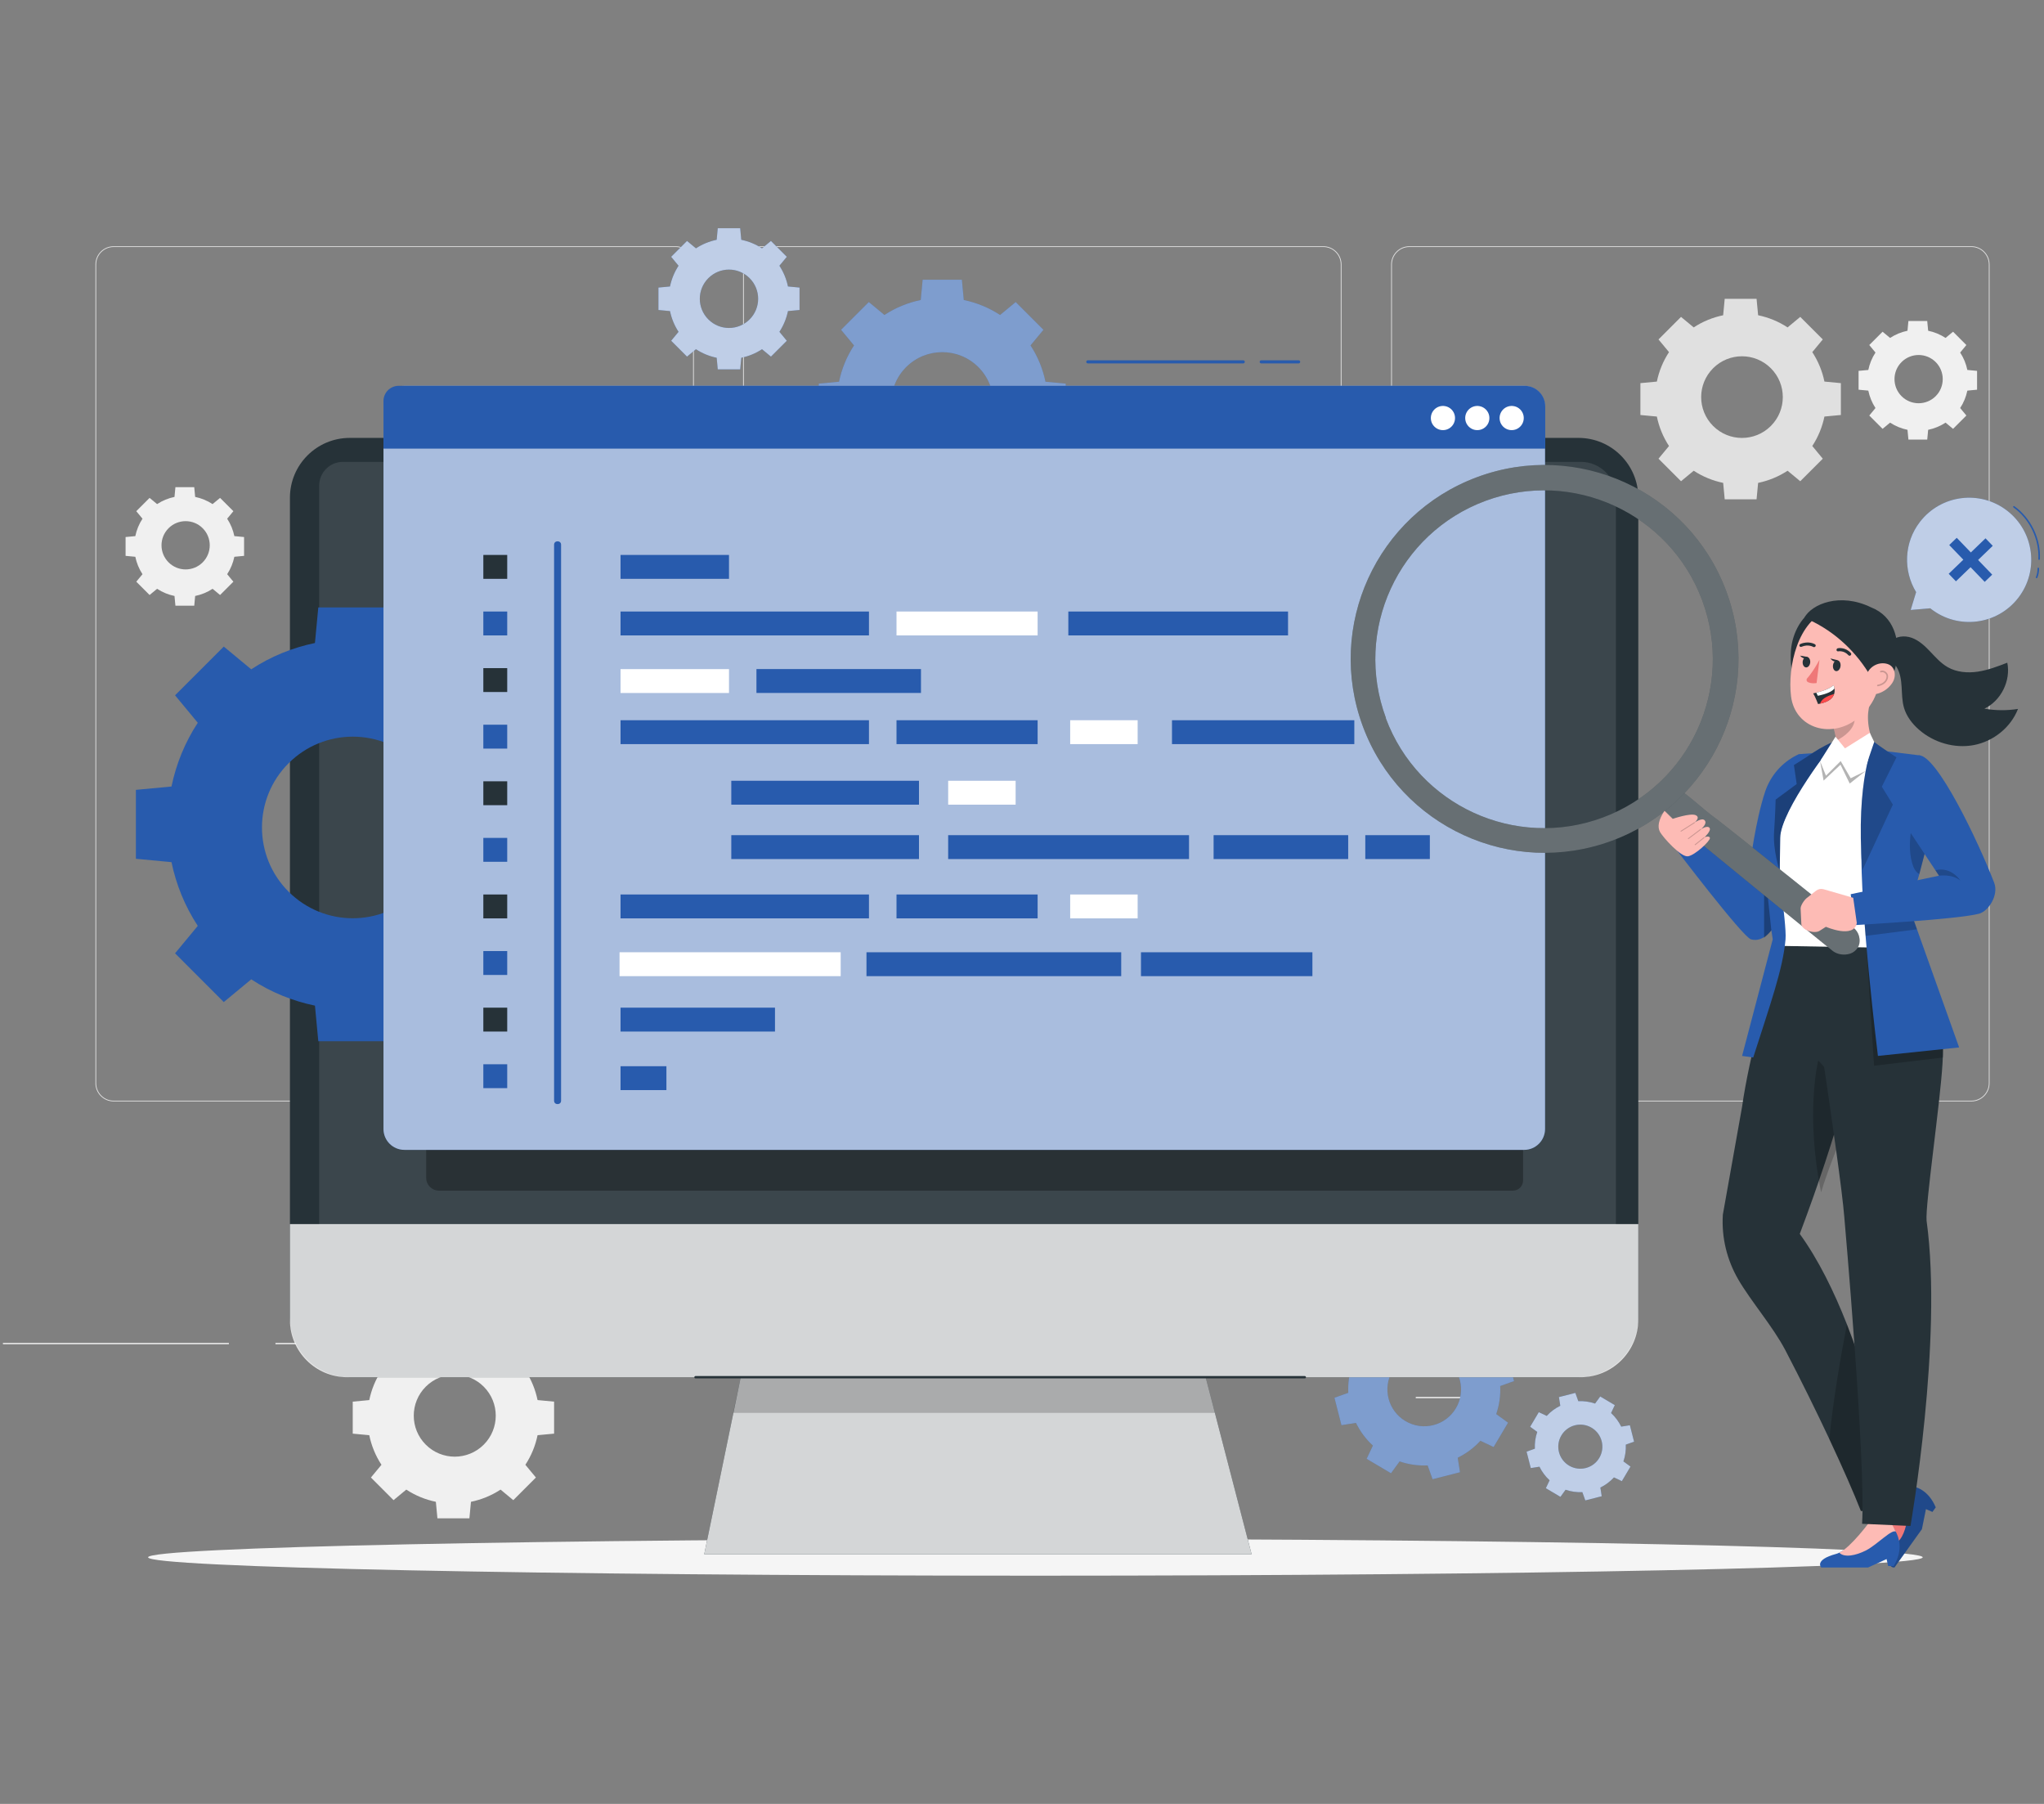 <svg width="204" height="180" viewBox="0 0 204 180" fill="none" xmlns="http://www.w3.org/2000/svg">
<rect x="0" y="0" width="204" height="180" fill="#808080" stroke="none"/>
<path d="M196.749 109.906H140.661C139.658 109.906 138.842 109.09 138.842 108.087V26.389C138.842 25.386 139.658 24.57 140.661 24.57H196.749C197.752 24.57 198.568 25.386 198.568 26.389V108.087C198.568 109.09 197.752 109.906 196.749 109.906ZM140.661 24.648C139.7 24.648 138.919 25.429 138.919 26.389V108.087C138.919 109.047 139.701 109.828 140.661 109.828H196.749C197.71 109.828 198.491 109.047 198.491 108.087V26.389C198.491 25.429 197.709 24.647 196.749 24.647L140.661 24.648Z" fill="#E0E0E0"/>
<path d="M132.071 109.906H75.982C74.979 109.906 74.163 109.09 74.163 108.087V26.389C74.163 25.386 74.979 24.57 75.982 24.57H132.071C133.074 24.57 133.89 25.386 133.89 26.389V108.087C133.89 109.09 133.074 109.906 132.071 109.906ZM75.982 24.648C75.022 24.648 74.241 25.429 74.241 26.389V108.087C74.241 109.047 75.022 109.828 75.982 109.828H132.071C133.031 109.828 133.812 109.047 133.812 108.087V26.389C133.812 25.429 133.031 24.647 132.071 24.647L75.982 24.648Z" fill="#E0E0E0"/>
<path d="M67.432 109.906H11.344C10.341 109.906 9.524 109.09 9.524 108.087V26.389C9.524 25.386 10.34 24.57 11.344 24.57H67.432C68.435 24.57 69.251 25.386 69.251 26.389V108.087C69.251 109.09 68.435 109.906 67.432 109.906ZM11.344 24.648C10.383 24.648 9.602 25.429 9.602 26.389V108.087C9.602 109.047 10.383 109.828 11.344 109.828H67.432C68.392 109.828 69.173 109.047 69.173 108.087V26.389C69.173 25.429 68.392 24.647 67.432 24.647L11.344 24.648Z" fill="#E0E0E0"/>
<path d="M145.838 139.39H141.299V139.52H145.838V139.39Z" fill="#EBEBEB"/>
<path d="M22.844 134.001H0.292V134.132H22.844V134.001Z" fill="#EBEBEB"/>
<path d="M30.799 134.001H27.492V134.132H30.799V134.001Z" fill="#EBEBEB"/>
<path d="M90.456 136.206H41.546V136.336H90.456V136.206Z" fill="#EBEBEB"/>
<path d="M166.574 35.136C165.977 36.046 165.575 37.045 165.361 38.076L163.719 38.231V41.41L165.361 41.565C165.574 42.595 165.976 43.594 166.574 44.505L165.525 45.771L167.773 48.019L169.04 46.971C169.95 47.568 170.949 47.97 171.98 48.184L172.134 49.826H175.313L175.468 48.184C176.499 47.97 177.498 47.568 178.408 46.971L179.674 48.019L181.922 45.771L180.874 44.504C181.471 43.594 181.873 42.595 182.087 41.564L183.728 41.41V38.23L182.087 38.075C181.873 37.045 181.471 36.046 180.874 35.136L181.922 33.87L179.674 31.621L178.408 32.67C177.498 32.072 176.498 31.67 175.468 31.456L175.313 29.815H172.134L171.979 31.457C170.949 31.671 169.95 32.072 169.04 32.67L167.773 31.621L165.525 33.87L166.574 35.136ZM176.738 36.744C178.329 38.335 178.329 40.914 176.738 42.505C175.147 44.096 172.568 44.096 170.977 42.505C169.386 40.914 169.386 38.335 170.977 36.744C172.568 35.153 175.147 35.153 176.738 36.744Z" fill="#E0E0E0"/>
<path d="M187.182 35.178C186.828 35.716 186.591 36.306 186.465 36.916L185.494 37.007V38.886L186.465 38.977C186.591 39.586 186.828 40.177 187.181 40.715L186.562 41.463L187.89 42.792L188.639 42.172C189.177 42.525 189.767 42.763 190.376 42.889L190.468 43.86H192.347L192.438 42.889C193.047 42.763 193.638 42.525 194.176 42.172L194.924 42.792L196.253 41.463L195.633 40.715C195.986 40.177 196.224 39.586 196.35 38.977L197.32 38.886V37.007L196.35 36.915C196.223 36.306 195.986 35.715 195.633 35.178L196.252 34.429L194.924 33.1L194.175 33.72C193.637 33.367 193.047 33.129 192.438 33.003L192.346 32.033H190.467L190.376 33.003C189.767 33.13 189.176 33.367 188.639 33.72L187.89 33.1L186.561 34.429L187.181 35.177L187.182 35.178ZM193.189 36.128C194.129 37.068 194.129 38.593 193.189 39.533C192.249 40.473 190.724 40.473 189.784 39.533C188.844 38.593 188.844 37.068 189.784 36.128C190.724 35.188 192.249 35.188 193.189 36.128Z" fill="#F0F0F0"/>
<path d="M14.222 51.758C13.868 52.296 13.631 52.886 13.505 53.496L12.534 53.587V55.466L13.505 55.557C13.631 56.166 13.868 56.757 14.221 57.295L13.602 58.043L14.93 59.372L15.679 58.752C16.217 59.105 16.807 59.343 17.416 59.469L17.508 60.44H19.387L19.478 59.469C20.087 59.343 20.678 59.105 21.216 58.752L21.964 59.372L23.293 58.043L22.673 57.295C23.026 56.757 23.264 56.166 23.39 55.557L24.36 55.466V53.587L23.39 53.495C23.263 52.886 23.026 52.296 22.673 51.758L23.293 51.009L21.964 49.681L21.215 50.3C20.677 49.947 20.087 49.709 19.478 49.583L19.386 48.613H17.507L17.416 49.583C16.807 49.71 16.216 49.947 15.679 50.3L14.93 49.681L13.601 51.009L14.221 51.758L14.222 51.758ZM20.229 52.708C21.169 53.649 21.169 55.173 20.229 56.113C19.289 57.054 17.764 57.054 16.824 56.113C15.884 55.173 15.884 53.649 16.824 52.708C17.764 51.768 19.289 51.768 20.229 52.708Z" fill="#F0F0F0"/>
<path d="M38.072 136.753C37.472 137.667 37.069 138.67 36.854 139.706L35.205 139.861V143.054L36.854 143.209C37.069 144.244 37.472 145.248 38.072 146.161L37.019 147.433L39.277 149.691L40.549 148.638C41.463 149.238 42.467 149.642 43.501 149.856L43.657 151.505H46.849L47.005 149.856C48.04 149.641 49.044 149.238 49.957 148.638L51.229 149.691L53.487 147.433L52.434 146.161C53.034 145.247 53.438 144.244 53.652 143.209L55.301 143.053V139.86L53.652 139.705C53.437 138.67 53.034 137.667 52.434 136.753L53.487 135.481L51.229 133.223L49.957 134.276C49.043 133.676 48.04 133.272 47.005 133.057L46.849 131.409H43.657L43.501 133.057C42.467 133.272 41.463 133.676 40.549 134.276L39.277 133.223L37.019 135.481L38.072 136.753L38.072 136.753ZM48.28 138.368C49.877 139.965 49.878 142.556 48.28 144.153C46.682 145.751 44.092 145.751 42.494 144.153C40.896 142.556 40.896 139.965 42.494 138.367C44.092 136.769 46.682 136.769 48.28 138.367L48.28 138.368Z" fill="#F0F0F0"/>
<path d="M103.337 157.227C152.245 157.227 191.893 156.406 191.893 155.394C191.893 154.382 152.245 153.561 103.337 153.561C54.428 153.561 14.78 154.382 14.78 155.394C14.78 156.406 54.428 157.227 103.337 157.227Z" fill="#F5F5F5"/>
<path d="M134.961 136.182C134.647 137.097 134.521 138.045 134.564 138.979L133.185 139.473L133.883 142.21L135.331 141.982C135.741 142.822 136.307 143.594 137.021 144.245L136.397 145.566L138.826 147.007L139.686 145.826C140.6 146.14 141.549 146.266 142.483 146.224L142.977 147.603L145.714 146.904L145.486 145.457C146.326 145.046 147.098 144.48 147.75 143.766L149.07 144.39L150.511 141.961L149.33 141.102C149.644 140.187 149.771 139.239 149.728 138.304L151.107 137.81L150.408 135.074L148.961 135.302C148.55 134.462 147.984 133.69 147.27 133.038L147.894 131.718L145.465 130.277L144.606 131.458C143.691 131.143 142.743 131.017 141.809 131.06L141.315 129.681L138.578 130.38L138.806 131.827C137.966 132.238 137.194 132.803 136.542 133.517L135.222 132.893L133.781 135.323L134.962 136.182L134.961 136.182ZM144.02 135.48C145.766 136.516 146.342 138.771 145.307 140.517C144.271 142.263 142.016 142.838 140.271 141.803C138.524 140.768 137.949 138.513 138.984 136.767C140.02 135.021 142.274 134.445 144.02 135.48Z" fill="#285BAD"/>
<path opacity="0.4" d="M134.961 136.182C134.647 137.097 134.521 138.045 134.564 138.979L133.185 139.473L133.883 142.21L135.331 141.982C135.741 142.822 136.307 143.594 137.021 144.245L136.397 145.566L138.826 147.007L139.686 145.826C140.6 146.14 141.549 146.266 142.483 146.224L142.977 147.603L145.714 146.904L145.486 145.457C146.326 145.046 147.098 144.48 147.75 143.766L149.07 144.39L150.511 141.961L149.33 141.102C149.644 140.187 149.771 139.239 149.728 138.304L151.107 137.81L150.408 135.074L148.961 135.302C148.55 134.462 147.984 133.69 147.27 133.038L147.894 131.718L145.465 130.277L144.606 131.458C143.691 131.143 142.743 131.017 141.809 131.06L141.315 129.681L138.578 130.38L138.806 131.827C137.966 132.238 137.194 132.803 136.542 133.517L135.222 132.893L133.781 135.323L134.962 136.182L134.961 136.182ZM144.02 135.48C145.766 136.516 146.342 138.771 145.307 140.517C144.271 142.263 142.016 142.838 140.271 141.803C138.524 140.768 137.949 138.513 138.984 136.767C140.02 135.021 142.274 134.445 144.02 135.48Z" fill="white"/>
<path d="M153.424 142.882C153.236 143.429 153.16 143.997 153.186 144.556L152.36 144.852L152.779 146.49L153.645 146.353C153.891 146.856 154.229 147.318 154.657 147.708L154.283 148.498L155.737 149.361L156.252 148.654C156.799 148.842 157.367 148.917 157.926 148.892L158.222 149.717L159.859 149.299L159.723 148.432C160.226 148.186 160.688 147.848 161.078 147.421L161.868 147.794L162.731 146.34L162.024 145.825C162.212 145.278 162.287 144.71 162.262 144.151L163.087 143.855L162.669 142.217L161.803 142.354C161.557 141.851 161.218 141.389 160.791 140.999L161.164 140.208L159.71 139.346L159.196 140.053C158.648 139.865 158.08 139.789 157.522 139.815L157.226 138.989L155.588 139.408L155.724 140.274C155.221 140.519 154.759 140.858 154.369 141.285L153.579 140.912L152.717 142.366L153.423 142.88L153.424 142.882ZM158.846 142.462C159.891 143.082 160.236 144.431 159.616 145.476C158.996 146.521 157.647 146.866 156.601 146.246C155.556 145.626 155.212 144.277 155.832 143.232C156.451 142.187 157.801 141.842 158.846 142.462Z" fill="#285BAD"/>
<path opacity="0.7" d="M153.424 142.882C153.236 143.429 153.16 143.997 153.186 144.556L152.36 144.852L152.779 146.49L153.645 146.353C153.891 146.856 154.229 147.318 154.657 147.708L154.283 148.498L155.737 149.361L156.252 148.654C156.799 148.842 157.367 148.917 157.926 148.892L158.222 149.717L159.859 149.299L159.723 148.432C160.226 148.186 160.688 147.848 161.078 147.421L161.868 147.794L162.731 146.34L162.024 145.825C162.212 145.278 162.287 144.71 162.262 144.151L163.087 143.855L162.669 142.217L161.803 142.354C161.557 141.851 161.218 141.389 160.791 140.999L161.164 140.208L159.71 139.346L159.196 140.053C158.648 139.865 158.08 139.789 157.522 139.815L157.226 138.989L155.588 139.408L155.724 140.274C155.221 140.519 154.759 140.858 154.369 141.285L153.579 140.912L152.717 142.366L153.423 142.88L153.424 142.882ZM158.846 142.462C159.891 143.082 160.236 144.431 159.616 145.476C158.996 146.521 157.647 146.866 156.601 146.246C155.556 145.626 155.212 144.277 155.832 143.232C156.451 142.187 157.801 141.842 158.846 142.462Z" fill="white"/>
<path d="M85.233 34.467C84.497 35.588 84.002 36.819 83.738 38.089L81.716 38.279V42.195L83.738 42.386C84.002 43.655 84.497 44.886 85.233 46.007L83.941 47.568L86.711 50.337L88.271 49.045C89.392 49.781 90.623 50.276 91.892 50.54L92.083 52.562H95.999L96.19 50.54C97.46 50.276 98.69 49.781 99.811 49.045L101.372 50.337L104.141 47.568L102.85 46.008C103.586 44.887 104.081 43.656 104.344 42.386L106.366 42.196V38.279L104.344 38.089C104.081 36.819 103.586 35.588 102.85 34.467L104.141 32.907L101.372 30.138L99.811 31.429C98.691 30.693 97.459 30.198 96.19 29.934L96 27.912H92.083L91.893 29.935C90.623 30.198 89.392 30.693 88.271 31.429L86.711 30.138L83.941 32.907L85.233 34.468L85.233 34.467ZM97.645 36.633C99.635 38.624 99.635 41.85 97.645 43.841C95.654 45.831 92.427 45.831 90.437 43.841C88.447 41.85 88.447 38.624 90.437 36.633C92.428 34.642 95.654 34.643 97.645 36.633Z" fill="#285BAD"/>
<path opacity="0.4" d="M85.233 34.467C84.497 35.588 84.002 36.819 83.738 38.089L81.716 38.279V42.195L83.738 42.386C84.002 43.655 84.497 44.886 85.233 46.007L83.941 47.568L86.711 50.337L88.271 49.045C89.392 49.781 90.623 50.276 91.892 50.54L92.083 52.562H95.999L96.19 50.54C97.46 50.276 98.69 49.781 99.811 49.045L101.372 50.337L104.141 47.568L102.85 46.008C103.586 44.887 104.081 43.656 104.344 42.386L106.366 42.196V38.279L104.344 38.089C104.081 36.819 103.586 35.588 102.85 34.467L104.141 32.907L101.372 30.138L99.811 31.429C98.691 30.693 97.459 30.198 96.19 29.934L96 27.912H92.083L91.893 29.935C90.623 30.198 89.392 30.693 88.271 31.429L86.711 30.138L83.941 32.907L85.233 34.468L85.233 34.467ZM97.645 36.633C99.635 38.624 99.635 41.85 97.645 43.841C95.654 45.831 92.427 45.831 90.437 43.841C88.447 41.85 88.447 38.624 90.437 36.633C92.428 34.642 95.654 34.643 97.645 36.633Z" fill="white"/>
<path d="M67.723 26.517C67.303 27.157 67.02 27.861 66.869 28.587L65.714 28.695V30.933L66.87 31.042C67.02 31.767 67.303 32.47 67.723 33.111L66.985 34.002L68.567 35.584L69.459 34.846C70.099 35.267 70.802 35.55 71.528 35.7L71.636 36.856H73.874L73.983 35.7C74.708 35.549 75.412 35.267 76.052 34.846L76.944 35.584L78.526 34.002L77.788 33.11C78.208 32.47 78.491 31.767 78.642 31.041L79.797 30.932V28.695L78.642 28.585C78.491 27.86 78.208 27.157 77.788 26.517L78.525 25.625L76.943 24.043L76.052 24.781C75.412 24.361 74.708 24.078 73.983 23.927L73.874 22.771H71.636L71.528 23.927C70.802 24.078 70.099 24.36 69.459 24.781L68.567 24.043L66.985 25.625L67.723 26.517L67.723 26.517ZM74.814 27.755C75.951 28.892 75.951 30.736 74.814 31.873C73.677 33.01 71.834 33.01 70.697 31.873C69.559 30.735 69.559 28.892 70.697 27.755C71.834 26.618 73.677 26.617 74.814 27.755Z" fill="#285BAD"/>
<path opacity="0.7" d="M67.723 26.517C67.303 27.157 67.02 27.861 66.869 28.587L65.714 28.695V30.933L66.87 31.042C67.02 31.767 67.303 32.47 67.723 33.111L66.985 34.002L68.567 35.584L69.459 34.846C70.099 35.267 70.802 35.55 71.528 35.7L71.636 36.856H73.874L73.983 35.7C74.708 35.549 75.412 35.267 76.052 34.846L76.944 35.584L78.526 34.002L77.788 33.11C78.208 32.47 78.491 31.767 78.642 31.041L79.797 30.932V28.695L78.642 28.585C78.491 27.86 78.208 27.157 77.788 26.517L78.525 25.625L76.943 24.043L76.052 24.781C75.412 24.361 74.708 24.078 73.983 23.927L73.874 22.771H71.636L71.528 23.927C70.802 24.078 70.099 24.36 69.459 24.781L68.567 24.043L66.985 25.625L67.723 26.517L67.723 26.517ZM74.814 27.755C75.951 28.892 75.951 30.736 74.814 31.873C73.677 33.01 71.834 33.01 70.697 31.873C69.559 30.735 69.559 28.892 70.697 27.755C71.834 26.618 73.677 26.617 74.814 27.755Z" fill="white"/>
<path d="M157.536 43.695H34.911C31.611 43.695 28.936 46.37 28.936 49.669V131.45C28.936 134.749 31.611 137.424 34.911 137.424H157.536C160.835 137.424 163.51 134.749 163.51 131.45V49.669C163.51 46.37 160.835 43.695 157.536 43.695Z" fill="#263238"/>
<path opacity="0.1" d="M34.227 46.086H157.781C159.709 46.086 161.275 47.652 161.275 49.581V122.249H31.856V48.456C31.856 47.148 32.918 46.086 34.226 46.086H34.227Z" fill="white"/>
<path opacity="0.8" d="M28.936 122.144H163.51V131.656C163.51 134.839 160.926 137.423 157.743 137.423H34.654C31.498 137.423 28.936 134.862 28.936 131.706V122.144Z" fill="white"/>
<path d="M124.915 155.089H70.286L73.93 137.424H120.326L124.915 155.089Z" fill="#263238"/>
<path opacity="0.8" d="M124.915 155.089H70.286L73.93 137.424H120.326L124.915 155.089Z" fill="white"/>
<path opacity="0.2" d="M121.25 140.981H73.168L73.93 137.424H120.326L121.25 140.981Z" fill="black"/>
<path d="M130.224 137.54H69.414C69.35 137.54 69.298 137.488 69.298 137.423C69.298 137.359 69.35 137.307 69.414 137.307H130.224C130.288 137.307 130.341 137.359 130.341 137.423C130.341 137.488 130.288 137.54 130.224 137.54Z" fill="#263238"/>
<path d="M19.739 72.121C18.447 74.089 17.578 76.251 17.115 78.481L13.563 78.815V85.692L17.115 86.027C17.577 88.256 18.447 90.418 19.739 92.387L17.471 95.126L22.334 99.99L25.074 97.722C27.042 99.014 29.204 99.883 31.434 100.346L31.768 103.898H38.646L38.98 100.346C41.21 99.883 43.371 99.014 45.34 97.721L48.08 99.99L52.943 95.126L50.675 92.386C51.967 90.418 52.836 88.257 53.299 86.027L56.85 85.692L56.85 78.815L53.299 78.48C52.836 76.251 51.967 74.089 50.674 72.121L52.943 69.381L48.08 64.518L45.34 66.786C43.371 65.493 41.209 64.624 38.98 64.161L38.645 60.61H31.768L31.433 64.161C29.204 64.624 27.042 65.493 25.074 66.786L22.334 64.517L17.471 69.381L19.739 72.12V72.121ZM41.614 76.16C45.151 79.698 45.152 85.435 41.614 88.973C38.075 92.512 32.338 92.511 28.8 88.973C25.262 85.435 25.262 79.699 28.8 76.16C32.339 72.622 38.075 72.622 41.613 76.16L41.614 76.16Z" fill="#285BAD"/>
<path opacity="0.3" d="M42.534 113.936H152.01V117.795C152.01 118.354 151.557 118.808 150.998 118.808H43.813C43.107 118.808 42.535 118.235 42.535 117.529V113.936L42.534 113.936Z" fill="black"/>
<path d="M40.359 38.498H152.115C153.267 38.498 154.202 39.434 154.202 40.585V112.651C154.202 113.802 153.267 114.738 152.115 114.738H40.359C39.208 114.738 38.273 113.803 38.273 112.651V40.585C38.273 39.434 39.207 38.499 40.359 38.499L40.359 38.498Z" fill="#285BAD"/>
<path opacity="0.6" d="M40.359 38.498H152.115C153.267 38.498 154.202 39.434 154.202 40.585V112.651C154.202 113.802 153.267 114.738 152.115 114.738H40.359C39.208 114.738 38.273 113.803 38.273 112.651V40.585C38.273 39.434 39.207 38.499 40.359 38.499L40.359 38.498Z" fill="white"/>
<path d="M154.222 44.764H38.272V40.018C38.272 39.179 38.952 38.498 39.791 38.498H152.168C153.303 38.498 154.222 39.418 154.222 40.553V44.764Z" fill="#285BAD"/>
<path d="M152.056 41.477C152.217 42.327 151.486 43.059 150.636 42.898C150.164 42.808 149.777 42.422 149.688 41.95C149.526 41.099 150.258 40.367 151.109 40.529C151.581 40.618 151.967 41.005 152.056 41.477Z" fill="white"/>
<path d="M148.625 41.477C148.787 42.328 148.055 43.059 147.205 42.898C146.733 42.809 146.347 42.422 146.257 41.95C146.095 41.1 146.827 40.368 147.677 40.529C148.15 40.619 148.536 41.005 148.625 41.477Z" fill="white"/>
<path d="M145.196 41.477C145.357 42.327 144.626 43.059 143.776 42.898C143.303 42.808 142.917 42.422 142.827 41.95C142.666 41.099 143.397 40.367 144.248 40.529C144.72 40.618 145.106 41.005 145.196 41.477Z" fill="white"/>
<path d="M50.623 55.374H48.239V57.758H50.623V55.374Z" fill="#263238"/>
<path d="M50.623 61.02H48.239V63.404H50.623V61.02Z" fill="#285BAD"/>
<path d="M50.623 66.668H48.239V69.051H50.623V66.668Z" fill="#263238"/>
<path d="M50.623 72.314H48.239V74.698H50.623V72.314Z" fill="#285BAD"/>
<path d="M50.623 77.961H48.239V80.345H50.623V77.961Z" fill="#263238"/>
<path d="M50.623 83.608H48.239V85.992H50.623V83.608Z" fill="#285BAD"/>
<path d="M50.623 89.255H48.239V91.639H50.623V89.255Z" fill="#263238"/>
<path d="M50.623 94.901H48.239V97.285H50.623V94.901Z" fill="#285BAD"/>
<path d="M50.623 100.548H48.239V102.932H50.623V100.548Z" fill="#263238"/>
<path d="M50.623 106.195H48.239V108.579H50.623V106.195Z" fill="#285BAD"/>
<path d="M72.757 55.374H61.932V57.758H72.757V55.374Z" fill="#285BAD"/>
<path d="M72.757 66.767H61.932V69.15H72.757V66.767Z" fill="white"/>
<path d="M86.726 61.02H61.932V63.404H86.726V61.02Z" fill="#285BAD"/>
<path d="M103.559 61.02H89.475V63.404H103.559V61.02Z" fill="white"/>
<path d="M86.726 71.867H61.932V74.251H86.726V71.867Z" fill="#285BAD"/>
<path d="M103.559 71.867H89.475V74.251H103.559V71.867Z" fill="#285BAD"/>
<path d="M91.718 77.908H72.986V80.292H91.718V77.908Z" fill="#285BAD"/>
<path d="M113.542 71.867H106.81V74.251H113.542V71.867Z" fill="white"/>
<path d="M86.726 89.255H61.932V91.639H86.726V89.255Z" fill="#285BAD"/>
<path d="M103.559 89.255H89.475V91.639H103.559V89.255Z" fill="#285BAD"/>
<path d="M111.902 95.02H86.478V97.404H111.902V95.02Z" fill="#285BAD"/>
<path d="M130.984 95.02H113.874V97.404H130.984V95.02Z" fill="#285BAD"/>
<path d="M113.542 89.255H106.81V91.639H113.542V89.255Z" fill="white"/>
<path d="M83.904 95.02H61.833V97.404H83.904V95.02Z" fill="white"/>
<path d="M101.364 77.908H94.631V80.292H101.364V77.908Z" fill="white"/>
<path d="M134.555 83.336H121.123V85.72H134.555V83.336Z" fill="#285BAD"/>
<path d="M142.705 83.336H136.262V85.72H142.705V83.336Z" fill="#285BAD"/>
<path d="M91.917 66.761H75.497V69.145H91.917V66.761Z" fill="#285BAD"/>
<path d="M135.167 71.867H116.97V74.251H135.167V71.867Z" fill="#285BAD"/>
<path d="M91.718 83.336H72.986V85.72H91.718V83.336Z" fill="#285BAD"/>
<path d="M118.669 83.336H94.631V85.72H118.669V83.336Z" fill="#285BAD"/>
<path d="M128.552 61.02H106.624V63.404H128.552V61.02Z" fill="#285BAD"/>
<path d="M77.347 100.548H61.932V102.932H77.347V100.548Z" fill="#285BAD"/>
<path d="M66.511 106.391H61.932V108.774H66.511V106.391Z" fill="#285BAD"/>
<path d="M55.3 54.35V109.835C55.3 110.285 55.998 110.285 55.998 109.835V54.35C55.998 53.901 55.3 53.9 55.3 54.35Z" fill="#285BAD"/>
<path d="M124.08 36.262H108.568C108.483 36.262 108.413 36.193 108.413 36.107C108.413 36.021 108.483 35.952 108.568 35.952H124.08C124.165 35.952 124.235 36.021 124.235 36.107C124.235 36.193 124.165 36.262 124.08 36.262Z" fill="#285BAD"/>
<path d="M129.61 36.262H125.876C125.79 36.262 125.721 36.193 125.721 36.107C125.721 36.021 125.79 35.952 125.876 35.952H129.61C129.696 35.952 129.765 36.021 129.765 36.107C129.765 36.193 129.696 36.262 129.61 36.262Z" fill="#285BAD"/>
<path d="M200.322 50.959C197.614 48.863 193.72 49.359 191.624 52.068C190.007 54.158 189.94 56.953 191.237 59.084L190.695 60.865L192.655 60.698C192.682 60.72 192.706 60.744 192.733 60.765C195.442 62.861 199.335 62.364 201.431 59.656C203.527 56.948 203.03 53.054 200.322 50.959Z" fill="#285BAD"/>
<path opacity="0.7" d="M200.322 50.959C197.614 48.863 193.72 49.359 191.624 52.068C190.007 54.158 189.94 56.953 191.237 59.084L190.695 60.865L192.655 60.698C192.682 60.72 192.706 60.744 192.733 60.765C195.442 62.861 199.335 62.364 201.431 59.656C203.527 56.948 203.03 53.054 200.322 50.959Z" fill="white"/>
<path d="M203.512 55.873H203.508C203.465 55.871 203.433 55.834 203.435 55.791C203.539 53.812 202.564 51.788 200.951 50.636C200.917 50.611 200.909 50.562 200.933 50.528C200.958 50.492 201.007 50.485 201.042 50.51C202.696 51.692 203.696 53.769 203.59 55.8C203.587 55.841 203.553 55.873 203.512 55.873V55.873Z" fill="#285BAD"/>
<path d="M203.263 57.695C203.253 57.695 203.243 57.693 203.234 57.689C203.194 57.673 203.175 57.627 203.191 57.588C203.304 57.315 203.36 57.014 203.353 56.719C203.352 56.676 203.386 56.641 203.429 56.64H203.431C203.473 56.64 203.508 56.673 203.508 56.716C203.515 57.032 203.455 57.354 203.335 57.647C203.322 57.677 203.293 57.695 203.263 57.695L203.263 57.695Z" fill="#285BAD"/>
<path d="M195.21 58.005L198.885 54.465L198.162 53.715L194.488 57.255L195.21 58.005Z" fill="#285BAD"/>
<path d="M198.831 57.339L195.291 53.664L194.541 54.386L198.081 58.061L198.831 57.339Z" fill="#285BAD"/>
<path d="M198.053 70.713C199.712 69.918 200.702 67.929 200.337 66.126C199.376 66.497 198.406 66.87 197.387 67.021C196.368 67.171 195.282 67.082 194.388 66.572C193.714 66.187 193.191 65.593 192.656 65.031C192.122 64.469 191.541 63.914 190.813 63.647C190.084 63.38 189.172 63.472 188.665 64.059L187.552 65.643C188.236 65.52 188.927 65.961 189.29 66.555C189.652 67.148 189.748 67.863 189.791 68.557C189.834 69.251 189.832 69.958 190.027 70.625C190.278 71.478 190.841 72.215 191.51 72.801C192.995 74.103 195.081 74.717 197.02 74.342C198.959 73.966 200.692 72.58 201.405 70.738C200.297 70.915 199.159 70.906 198.053 70.713Z" fill="#263238"/>
<path d="M183.065 62.307C183.065 62.307 180.37 66.657 180.186 68.041C179.198 68.804 178.602 67.132 178.743 64.938C178.859 63.142 179.89 61.247 181.477 60.623C183.707 59.746 183.065 62.307 183.065 62.307Z" fill="#263238"/>
<path d="M186.731 69.945L183.553 71.663L182.901 72.306C183.057 72.785 183.184 73.275 183.216 73.741C183.266 74.349 182.702 74.807 182.266 75.202C181.64 75.514 182.844 78.393 182.844 78.393L186.963 74.131C186.194 72.247 186.389 70.725 186.731 69.945H186.731Z" fill="#FDBBB5"/>
<path opacity="0.2" d="M183.227 73.922C184.124 73.487 185.135 72.688 185.108 71.674C185.093 71.247 185.036 70.838 184.957 70.573L183.028 72.722C183.139 73.104 183.17 73.353 183.227 73.922Z" fill="black"/>
<path d="M188.086 65.505C187.524 68.67 187.353 70.018 185.566 71.552C182.877 73.858 179.14 72.689 178.752 69.472C178.402 66.577 179.38 61.888 182.624 60.812C185.821 59.752 188.648 62.34 188.086 65.505Z" fill="#FDBBB5"/>
<path d="M183.698 66.419C183.681 66.719 183.497 66.965 183.286 66.969C183.076 66.974 182.919 66.734 182.936 66.434C182.953 66.135 183.137 65.889 183.348 65.884C183.558 65.88 183.715 66.12 183.698 66.419Z" fill="#263238"/>
<path d="M180.669 66.04C180.669 66.331 180.499 66.58 180.29 66.597C180.081 66.614 179.911 66.391 179.911 66.101C179.911 65.81 180.081 65.561 180.29 65.544C180.499 65.527 180.669 65.749 180.669 66.04V66.04Z" fill="#263238"/>
<path d="M184.598 65.431C184.557 65.432 184.517 65.416 184.488 65.384C184.04 64.883 183.472 64.991 183.466 64.992C183.382 65.008 183.303 64.954 183.292 64.869C183.282 64.783 183.342 64.7 183.427 64.683C183.457 64.677 184.17 64.542 184.726 65.164C184.781 65.226 184.773 65.326 184.707 65.387C184.676 65.416 184.637 65.431 184.598 65.431Z" fill="#263238"/>
<path d="M179.678 64.539C179.642 64.525 179.611 64.498 179.595 64.461C179.563 64.385 179.603 64.294 179.685 64.26C180.51 63.909 181.122 64.277 181.148 64.293C181.221 64.338 181.238 64.432 181.187 64.503C181.136 64.573 181.036 64.594 180.964 64.55C180.94 64.536 180.461 64.257 179.805 64.536C179.762 64.554 179.717 64.554 179.678 64.539H179.678Z" fill="#263238"/>
<path d="M180.081 61.64C180.825 60.267 183.641 59.094 186.742 60.604C191.388 62.43 188.755 69.982 187.412 68.399C187.047 67.969 186.742 67.544 186.488 67.138C184.959 64.695 182.752 62.751 180.091 61.644L180.081 61.64Z" fill="#263238"/>
<path d="M188.831 68.187C188.399 68.809 187.752 69.168 187.179 69.261C186.317 69.402 185.995 68.008 186.355 67.186C186.679 66.447 187.551 66.013 188.359 66.248C189.154 66.481 189.325 67.476 188.831 68.187V68.187Z" fill="#FDBBB5"/>
<path d="M181.591 65.836C181.591 65.836 180.991 66.988 180.365 67.684C180.256 67.806 180.301 68.001 180.449 68.07C180.83 68.249 181.303 68.156 181.303 68.156L181.591 65.836H181.591Z" fill="#EF7878"/>
<path d="M183.414 65.878L182.68 65.704C182.68 65.704 183.081 66.252 183.414 65.878Z" fill="#263238"/>
<path d="M180.4 65.553L179.656 65.422C180.001 65.839 180.3 65.68 180.4 65.553Z" fill="#263238"/>
<path opacity="0.2" d="M187.417 68.478C187.38 68.478 187.347 68.452 187.34 68.415C187.332 68.373 187.36 68.332 187.402 68.324C187.867 68.237 188.086 68.011 188.187 67.838C188.298 67.646 188.3 67.466 188.267 67.37C188.201 67.177 187.967 67.014 187.738 67.089C187.695 67.103 187.653 67.08 187.64 67.04C187.627 66.999 187.649 66.955 187.69 66.942C188.009 66.837 188.322 67.052 188.414 67.32C188.459 67.453 188.459 67.679 188.321 67.916C188.203 68.118 187.953 68.379 187.431 68.477C187.426 68.478 187.421 68.478 187.417 68.478Z" fill="black"/>
<path d="M180.965 69.188C181.188 69.552 181.449 70.252 181.449 70.252C181.516 70.24 181.584 70.228 181.651 70.212C182.565 70.024 182.928 69.634 183.051 69.26C183.118 69.054 183.112 68.852 183.085 68.691C183.056 68.504 182.993 68.378 182.993 68.378C182.568 68.767 181.729 69.009 181.276 69.119C181.086 69.167 180.965 69.188 180.965 69.188L180.965 69.188Z" fill="#263238"/>
<path d="M181.275 69.118L181.426 69.428C182.287 69.249 182.869 69.007 183.085 68.69C183.056 68.504 182.993 68.377 182.993 68.377C182.568 68.767 181.729 69.008 181.275 69.118Z" fill="white"/>
<path d="M181.65 70.212C182.564 70.024 182.926 69.634 183.05 69.259C182.741 69.335 182.377 69.462 182.076 69.67C181.846 69.828 181.721 70.025 181.65 70.212Z" fill="#FF4B4B"/>
<path d="M179.365 75.335C177.85 76.077 176.701 77.398 176.167 78.998C175.208 81.867 174.658 86.27 174.658 86.27L169.926 81.889L166.938 84.293C166.938 84.293 173.916 93.508 174.765 93.735C177.276 94.405 178.653 88.637 178.653 88.637L179.534 75.252L179.365 75.335V75.335Z" fill="#285BAD"/>
<path d="M193.193 150.408L192.866 150.864L192.217 150.584L191.813 152.584L189.077 156.406C189.077 156.406 188.036 156.572 188.856 154.401C188.893 154.302 188.923 154.193 188.942 154.072C189.186 152.773 188.65 150.282 188.65 150.282L190.151 148.185C190.151 148.185 190.308 148.188 190.574 148.231C191.196 148.335 192.44 148.638 193.193 150.408L193.193 150.408Z" fill="#285BAD"/>
<path opacity="0.2" d="M193.193 150.408L192.866 150.864L192.217 150.584L191.813 152.584L189.077 156.406C189.077 156.406 188.036 156.572 188.856 154.401C188.893 154.302 188.923 154.193 188.942 154.072C189.186 152.773 188.65 150.282 188.65 150.282L190.151 148.185C190.151 148.185 190.308 148.188 190.574 148.231C191.196 148.335 192.44 148.638 193.193 150.408L193.193 150.408Z" fill="black"/>
<path d="M190.573 148.232L190.58 148.237C190.075 148.291 190.518 150.53 190.315 151.786C190.132 152.906 189.649 153.963 188.942 154.073C189.185 152.774 188.307 149.813 188.307 149.813L189.514 148.127C189.514 148.127 190.307 148.189 190.573 148.232Z" fill="#EF7878"/>
<path d="M189.002 156.264L188.445 156.263L188.29 155.569L186.445 156.409H181.77C181.77 156.409 181.026 155.655 183.253 155.055C183.354 155.028 183.459 154.988 183.568 154.933C184.755 154.372 186.445 152.477 186.445 152.477H189.01C189.01 152.477 189.1 152.606 189.22 152.849C189.5 153.418 189.985 154.612 189.002 156.264L189.002 156.264Z" fill="#285BAD"/>
<path d="M189.221 152.85V152.857C188.882 152.477 187.341 154.149 186.212 154.718C185.203 155.224 184.07 155.448 183.568 154.934C184.756 154.373 186.641 151.795 186.641 151.795L188.702 151.858C188.702 151.858 189.1 152.606 189.22 152.85L189.221 152.85Z" fill="#FDBBB5"/>
<path d="M184.328 132.142C183.055 128.897 181.497 125.706 179.625 123.123C187.277 102.818 187.037 93.734 187.037 93.734L177.823 93.727L176.841 97.123C176.841 97.123 174.539 105.576 173.868 110.429L171.945 121.218V121.248C171.814 123.489 172.349 125.714 173.495 127.684C174.747 129.837 176.962 132.393 178.177 134.713C179.776 137.775 181.285 140.845 182.574 143.591C183.932 146.486 185.037 149.016 185.727 150.773C186.379 150.841 188.349 149.746 188.916 148.753C188.916 148.753 187.521 140.286 184.328 132.142Z" fill="#263238"/>
<path opacity="0.2" d="M181.755 118.974C182.877 115.244 184.134 113.118 184.705 110.347C184.71 109.7 182.561 106.932 181.466 105.816C181.466 105.816 180.15 111.108 181.755 118.975V118.974Z" fill="black"/>
<path opacity="0.2" d="M182.574 143.591C183.932 146.486 185.038 149.016 185.727 150.773C186.38 150.841 188.349 149.746 188.916 148.753C188.916 148.753 187.522 140.286 184.328 132.142C183.68 135.505 182.954 139.754 182.574 143.591Z" fill="black"/>
<path d="M180.15 93.919C180.15 93.919 183.657 116.348 184.065 121.398C184.065 121.398 186.231 145.894 185.843 152.05L190.675 152.267C190.675 152.267 193.925 133.715 192.281 121.808C192.138 120.256 193.635 110.133 193.872 106.101C194.441 96.399 190.186 93.734 190.186 93.734L180.149 93.919L180.15 93.919Z" fill="#263238"/>
<path opacity="0.2" d="M186.269 94.299L187.037 106.342L193.924 105.521V104.283L186.269 94.299Z" fill="black"/>
<path d="M189.601 94.6C189.87 91.545 190.955 85.947 192.823 80.067C193.43 78.154 192.4 75.996 192.4 75.996C192.4 75.996 189.858 75.93 189.601 75.901C189.319 75.868 189.03 75.84 188.74 75.815C186.559 75.634 184.772 75.502 182.826 75.614C182.337 75.642 181.835 75.683 181.342 75.725C181.183 75.741 180.15 75.757 179.995 75.773C179.995 75.773 177.198 79.046 177.047 81.357C176.965 82.648 176.341 83.204 176.411 86.292C176.423 88.389 177.945 91.444 178.084 94.392L189.601 94.6Z" fill="white"/>
<path d="M187.425 105.363L195.53 104.516L190.395 90.127C190.395 90.127 190.82 89.983 191.554 87.229C191.909 85.888 192.28 84.466 192.594 83.199C193.051 81.373 193.394 79.86 193.418 79.367C193.5 77.825 191.63 75.379 191.63 75.379L186.886 74.795C186.886 74.795 185.979 78.071 185.788 84.334C185.596 90.592 187.425 105.363 187.425 105.363L187.425 105.363Z" fill="#285BAD"/>
<path d="M182.793 74.433C182.793 74.433 178.716 79.353 177.714 82.902C177.056 85.237 178.354 91.963 178.203 93.742C177.953 96.674 176.658 100.264 174.979 105.521L173.868 105.363L176.927 93.727C176.927 93.727 175.512 84.959 175.888 82.765C176.265 80.571 179.535 75.251 179.535 75.251L181.027 75.149L182.793 74.433Z" fill="#285BAD"/>
<path d="M187.009 74.106C187.009 74.106 185.175 77.725 185.869 86.834L188.916 80.286L187.813 78.497L189.276 75.572C189.276 75.572 187.711 74.565 187.053 74.033L187.009 74.106Z" fill="#285BAD"/>
<path opacity="0.2" d="M190.962 86.485C191.097 86.83 191.305 87.069 191.554 87.229C191.908 85.888 192.28 84.466 192.594 83.199C191.77 82.196 191.072 81.357 191.072 81.357C191.072 81.357 190.122 84.33 190.962 86.484L190.962 86.485Z" fill="black"/>
<path d="M191.501 75.37C193.288 75.293 197.415 83.891 199.027 88.081C199.504 89.323 198.454 90.914 197.531 91.169C195.462 91.739 185.101 92.311 185.101 92.311L184.708 89.227L193.52 87.381L190.701 83.129C190.701 83.129 189.646 80.984 189.843 78.995C190.04 77.006 191.501 75.37 191.501 75.37Z" fill="#285BAD"/>
<g opacity="0.2">
<path d="M187.01 74.105C187.01 74.105 185.176 77.725 185.87 86.834L188.917 80.286L187.814 78.496L189.277 75.572C189.277 75.572 187.712 74.565 187.054 74.032L187.01 74.105Z" fill="black"/>
</g>
<path opacity="0.2" d="M193.52 87.381C193.52 87.381 194.825 87.179 195.654 87.869C195.654 87.869 194.76 86.439 193.157 86.834L193.52 87.381V87.381Z" fill="black"/>
<path d="M177.619 86.888C177.619 86.888 176.936 84.879 177.061 83.025C177.186 81.171 177.215 79.788 177.215 79.788L179.318 78.234L179.041 76.339C179.041 76.339 180.055 75.716 180.998 75.078C181.642 74.642 182.905 73.983 183.071 74.034C183.071 74.034 177.699 80.831 177.672 83.613C177.646 86.295 177.619 86.888 177.619 86.888V86.888Z" fill="#285BAD"/>
<path opacity="0.3" d="M177.619 86.888C177.619 86.888 176.936 84.879 177.061 83.025C177.186 81.171 177.215 79.788 177.215 79.788L179.318 78.234L179.041 76.339C179.041 76.339 180.055 75.716 180.998 75.078C181.642 74.642 182.905 73.983 183.071 74.034C183.071 74.034 177.699 80.831 177.672 83.613C177.646 86.295 177.619 86.888 177.619 86.888V86.888Z" fill="black"/>
<path opacity="0.3" d="M176.788 92.838L176.065 85.988V93.584C176.065 93.584 176.516 93.207 176.788 92.838Z" fill="black"/>
<path opacity="0.2" d="M186.103 92.253L191.033 91.917L191.324 92.732L186.192 93.385L186.103 92.253Z" fill="black"/>
<path d="M181.716 75.846L183.191 73.51L184.138 74.674L186.614 73.124L187.054 74.033L186.041 77.005C186.041 77.005 183.509 78.041 183.375 78.041C183.241 78.041 181.716 75.846 181.716 75.846L181.716 75.846Z" fill="white"/>
<path opacity="0.3" d="M181.648 75.939L182.24 77.401L183.709 75.939L184.709 77.656L186.203 76.924L184.611 78.185L183.69 76.304L182.004 77.891L181.648 75.939Z" fill="black"/>
<path d="M165.175 79.831C166.527 81.299 168.006 82.637 169.498 83.952C170.26 84.596 180.843 93.227 181.624 93.846L182.789 94.787C183.207 95.169 183.806 95.328 184.411 95.218C185.082 95.115 185.6 94.543 185.595 93.909C185.611 93.334 185.344 92.808 184.871 92.487L183.683 91.573C182.899 90.957 172.239 82.409 171.434 81.814C169.797 80.655 168.423 79.163 166.643 78.162C166.249 77.93 165.415 78.422 165.133 78.819C164.899 79.147 164.917 79.563 165.174 79.831H165.175Z" fill="#263238"/>
<g opacity="0.3">
<path d="M165.176 79.831C166.528 81.3 168.007 82.638 169.499 83.953C170.261 84.596 180.844 93.228 181.625 93.846L182.79 94.787C183.207 95.169 183.807 95.328 184.412 95.218C185.083 95.116 185.601 94.543 185.596 93.909C185.612 93.334 185.345 92.808 184.872 92.487L183.684 91.574C182.9 90.958 172.24 82.409 171.435 81.815C169.798 80.655 168.424 79.163 166.644 78.163C166.25 77.93 165.416 78.422 165.134 78.819C164.9 79.147 164.918 79.564 165.175 79.831H165.176Z" fill="white"/>
</g>
<path d="M172.278 58.969C168.535 48.961 157.387 43.882 147.379 47.625C137.392 51.36 132.309 62.472 136.015 72.47C139.728 82.49 150.861 87.602 160.88 83.889C170.899 80.175 176.011 69.043 172.298 59.024C172.291 59.006 172.284 58.988 172.278 58.97L172.278 58.969ZM138.329 71.661L138.318 71.632C135.083 62.907 139.534 53.212 148.259 49.977C156.972 46.759 166.645 51.199 169.886 59.904C173.132 68.624 168.695 78.325 159.975 81.572C151.254 84.818 141.553 80.381 138.307 71.66H138.329L138.329 71.661Z" fill="#263238"/>
<path opacity="0.3" d="M172.278 58.969C168.535 48.961 157.387 43.882 147.379 47.625C137.392 51.36 132.309 62.472 136.015 72.47C139.728 82.49 150.861 87.602 160.88 83.889C170.899 80.175 176.011 69.043 172.298 59.024C172.291 59.006 172.284 58.988 172.278 58.97L172.278 58.969ZM138.329 71.661L138.318 71.632C135.083 62.907 139.534 53.212 148.259 49.977C156.972 46.759 166.645 51.199 169.886 59.904C173.132 68.624 168.695 78.325 159.975 81.572C151.254 84.818 141.553 80.381 138.307 71.66H138.329L138.329 71.661Z" fill="white"/>
<path d="M182.002 88.732L184.958 89.586L185.317 92.1C185.033 93.703 182.234 92.479 182.234 92.479L181.608 92.877C181.099 93.2 179.888 92.844 179.784 92.247L179.712 90.718C179.658 90.408 180.064 89.811 180.311 89.617L181.248 88.88C181.461 88.712 181.741 88.658 182.001 88.733L182.002 88.732Z" fill="#FDBBB5"/>
<path d="M166.936 81.711C166.936 81.711 168.697 81.106 169.229 81.338C169.761 81.571 169.113 82.088 169.113 82.088C169.113 82.088 169.861 81.563 170.127 81.85C170.446 82.195 169.765 82.734 169.765 82.734C169.765 82.734 170.393 82.33 170.612 82.601C170.84 82.883 170.115 83.545 170.115 83.545C170.115 83.545 170.61 83.345 170.656 83.62C170.702 83.894 169.189 85.33 168.471 85.444C167.753 85.557 165.98 83.549 165.684 83.032C165.387 82.514 165.54 81.774 166.12 80.914L166.936 81.71L166.936 81.711Z" fill="#FDBBB5"/>
<path opacity="0.2" d="M169.142 82.122L169.139 82.125L167.792 82.978C167.774 82.989 167.748 82.982 167.734 82.962C167.721 82.942 167.725 82.915 167.743 82.904L169.09 82.051C169.108 82.04 169.133 82.047 169.147 82.067C169.159 82.086 169.157 82.11 169.141 82.122L169.142 82.122Z" fill="black"/>
<path opacity="0.2" d="M169.758 82.796L169.757 82.797L168.528 83.719C168.511 83.732 168.485 83.727 168.471 83.707C168.456 83.688 168.458 83.667 168.475 83.649L169.704 82.727C169.721 82.714 169.747 82.719 169.761 82.739C169.776 82.758 169.774 82.783 169.758 82.796Z" fill="black"/>
<path opacity="0.2" d="M170.101 83.612L169.208 84.324C169.191 84.337 169.165 84.333 169.15 84.314C169.135 84.295 169.136 84.269 169.153 84.255L170.046 83.544C170.063 83.53 170.089 83.535 170.104 83.554C170.119 83.573 170.118 83.599 170.101 83.612Z" fill="black"/>
</svg>
